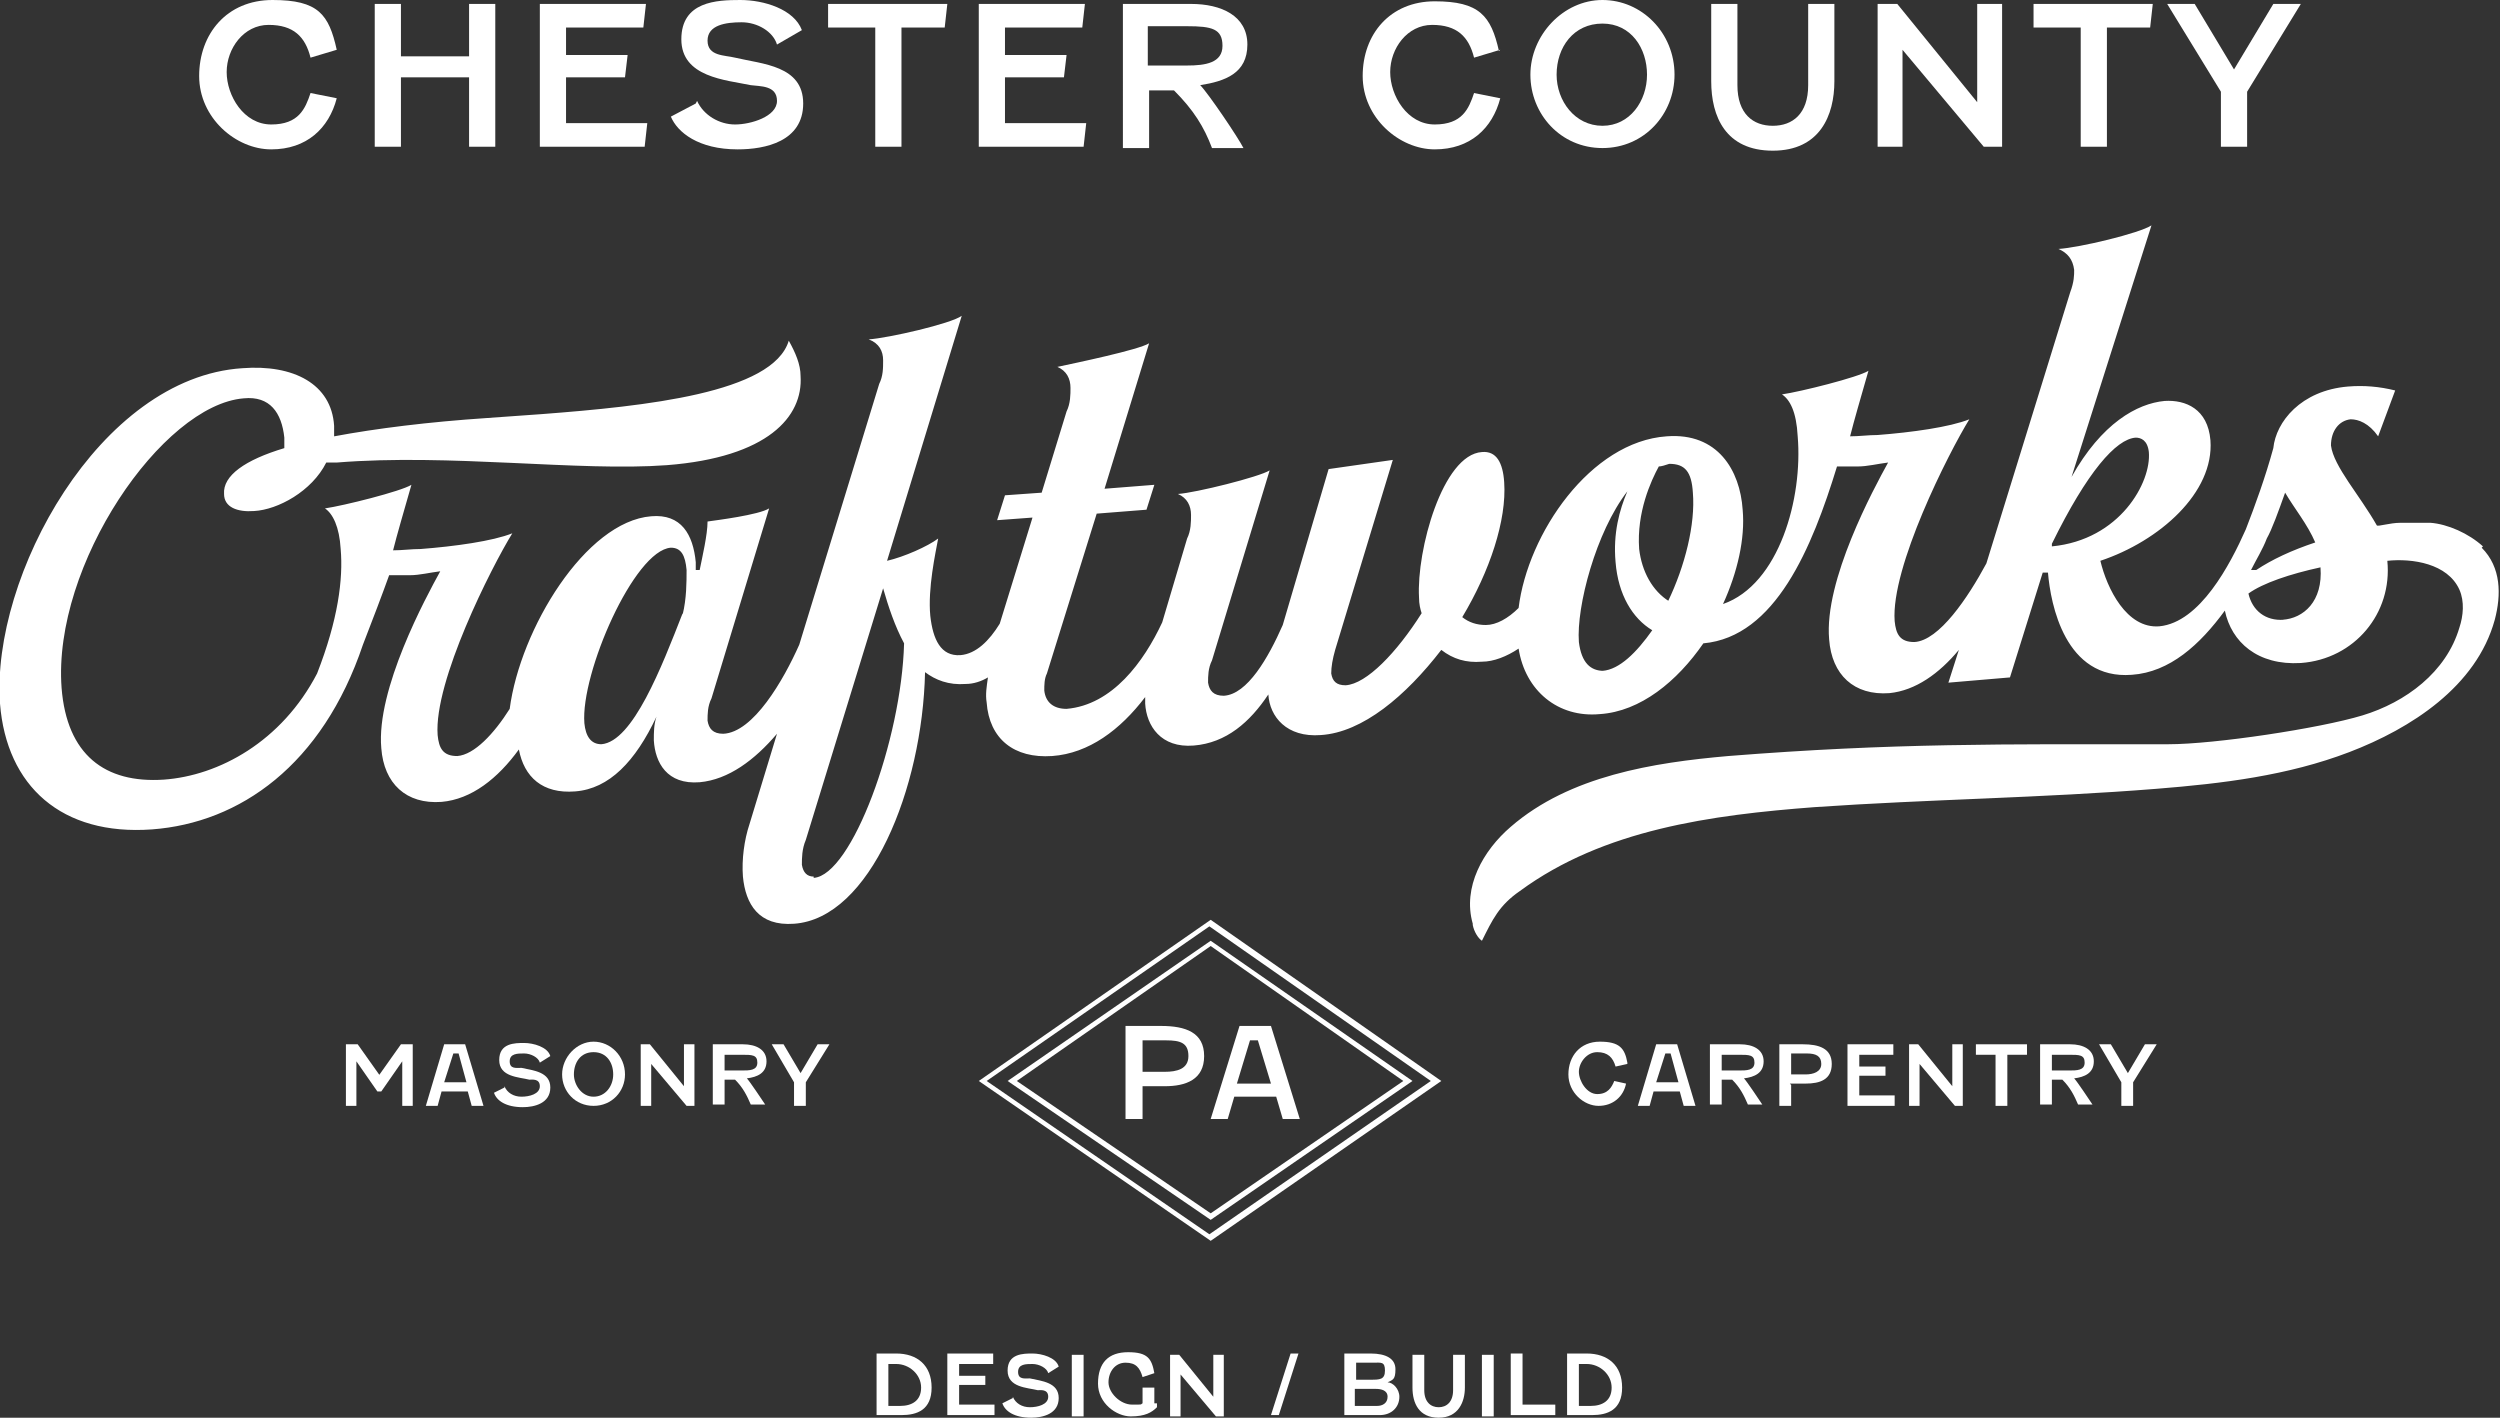 <?xml version="1.0" encoding="UTF-8"?> <svg xmlns="http://www.w3.org/2000/svg" id="Layer_1" version="1.1" viewBox="0 0 190.8 108.2"><rect x="0" y="0" width="190.8" height="108.2" fill="#333333" stroke="none"/><defs><style> .st0 { fill: #fff; } </style></defs><path class="st0" d="M189.5,41.7c-1.1-1-2.7-1.7-4-1.8-.8,0-1.5,0-2.3,0s-1.7.3-1.8.2c-1.3-2.3-3.3-4.5-3.5-6.1,0-1.1.6-1.9,1.5-2,.6,0,1.4.3,2.1,1.3l1.3-3.5c-1.2-.3-2.4-.4-3.6-.3-3.6.3-5.5,2.7-5.7,4.7-.6,2.2-1.4,4.4-2.1,6.2-1.2,2.7-3.5,7.1-6.6,7.4-2.5.2-4-2.9-4.5-5,4.5-1.5,8.7-5.2,8.4-9.2-.2-2.4-1.9-3.1-3.5-3-2.1.2-4.8,1.7-7.1,5.8l6.1-19.2c-.9.6-5.5,1.7-7.1,1.8.7.3,1.1.8,1.2,1.6,0,.4,0,.9-.3,1.7l-6.4,20.7c-1.4,2.6-3.6,5.9-5.5,6-1.1,0-1.4-.6-1.5-1.6-.3-4.1,4.1-12.8,5.7-15.4-1.5.6-4.4,1-7,1.2-.7,0-1.4.1-2.1.1.3-1.2.8-2.9,1.4-5-.8.5-5.2,1.6-6.6,1.8.6.4,1.1,1.3,1.2,3.2.4,4.7-1.4,11.3-5.7,12.8,1.1-2.4,1.7-5,1.5-7.2-.2-3-1.9-5.9-5.8-5.6-5.8.4-10.6,7.4-11.3,13.1-.8.8-1.7,1.3-2.5,1.3-.7,0-1.3-.2-1.8-.6,2.1-3.5,3.4-7.4,3.2-10.3-.1-1.5-.6-2.4-1.7-2.3-3,.2-5,7.5-4.8,11.1,0,.5.1.9.2,1.2-1.9,3-4.2,5.4-5.8,5.5-.7,0-1-.3-1.1-.9,0-.5.1-1.1.3-1.8l4.4-14.5-4.9.7-3.5,11.9c-1.1,2.5-2.7,5.3-4.5,5.4-.8,0-1.1-.4-1.2-1,0-.5,0-1.1.3-1.7l4.4-14.5c-.8.5-5.6,1.7-7,1.8.7.3,1,.9,1,1.6,0,.5,0,1.2-.3,1.8l-1.9,6.4c-1.4,3-3.8,6.3-7.3,6.6-1,0-1.6-.5-1.7-1.4,0-.4,0-.9.2-1.3l3.8-12.2,3.8-.3.6-1.9-3.8.3,3.4-11.1c-.8.5-5.6,1.5-7,1.8.7.3,1,.9,1,1.6,0,.5,0,1.2-.3,1.8l-1.9,6.2-2.8.2-.6,1.9,2.7-.2-2.5,8.1c-.8,1.3-1.8,2.3-3,2.4-1.5.1-2.1-1.2-2.3-3-.2-2.1.4-4.8.6-5.9-.8.6-2.6,1.4-3.9,1.7l5.7-18.7c-.8.6-5.6,1.7-7.1,1.8.8.3,1.1.9,1.1,1.6,0,.6,0,1.2-.3,1.8l-6.1,19.9c-1.2,2.7-3.5,6.7-5.8,6.8-.8,0-1.1-.4-1.2-1,0-.5,0-1.1.3-1.7l4.4-14.5c-.8.5-4,.9-4.7,1,0,1-.4,2.7-.6,3.7h-.3c0-.1,0-.4,0-.6-.2-2.1-1.1-3.7-3.4-3.5-5,.4-10,8.6-10.8,14.7-1.2,1.9-2.7,3.5-4,3.6-1.1,0-1.4-.6-1.5-1.6-.3-4.1,4.1-12.8,5.7-15.4-1.5.6-4.4,1-7,1.2-.7,0-1.4.1-2.1.1.3-1.2.8-2.9,1.4-5-.8.5-5.2,1.6-6.6,1.8.6.4,1.1,1.4,1.2,3.1.2,2.3-.2,5.4-1.8,9.5-2.7,5.2-7.5,7.8-11.7,8.1-4.5.3-7.4-1.9-7.8-7-.7-9.4,7.7-21.6,13.9-22.1,2-.2,2.9,1.1,3.1,3,0,.3,0,.6,0,.8-3,.9-4.7,2.1-4.6,3.5,0,1,1,1.4,2.3,1.3,1.8-.1,4.4-1.5,5.5-3.7h.8c8.6-.7,18.5.7,25.2.2,7.7-.6,10.4-3.7,10.2-6.8,0-.9-.4-1.8-.9-2.7-1.2,4-11,5-18.8,5.6l-4.2.3c-4.5.3-8.5.8-11.7,1.4,0-.3,0-.6,0-.8-.2-3.2-3.1-4.7-7-4.4C7.6,28.8-.7,44,0,53.7c.5,6.3,4.7,10.1,11.6,9.6,6.7-.5,13-4.9,16.1-14.1.7-1.8,1.5-3.9,2-5.3.5,0,1.1,0,1.6,0,.7,0,1.5-.2,2.3-.3-1.1,2-4.9,9-4.5,13.5.2,2.7,1.9,4.3,4.6,4.1,2.3-.2,4.3-1.8,5.9-4,.4,2.1,1.8,3.4,4.3,3.2,2.6-.2,4.6-2.3,6.2-5.7-.2.6-.2,1.2-.2,1.8.1,1.7,1,3.4,3.5,3.2,2.2-.2,4.2-1.7,5.9-3.7l-2.1,6.9c-.4,1.2-.6,2.7-.5,4,.2,2.1,1.2,3.8,3.9,3.6,5.8-.4,9.8-10.3,10-19.2.8.6,1.8,1,3.1.9.6,0,1.2-.2,1.7-.5-.1.7-.2,1.3-.1,1.9.2,2.8,2.1,4.3,5,4.1,2.8-.2,5.2-2,7.1-4.5,0,.2,0,.3,0,.5.1,1.7,1.2,3.4,3.7,3.2,2.5-.2,4.3-1.8,5.7-3.9.1,1.7,1.4,3.3,4,3.1,3.2-.2,6.5-3,9.2-6.5.9.7,1.9,1,3.1.9.9,0,1.9-.4,2.8-1,.5,3.2,3,5.3,6.2,5,3.1-.2,5.9-2.5,7.9-5.4,5.5-.5,8.3-7.3,10.2-13.5.5,0,1,0,1.6,0,.7,0,1.5-.2,2.3-.3-1.1,2-4.9,9-4.5,13.5.2,2.7,1.9,4.3,4.6,4.1,2-.2,3.8-1.5,5.3-3.3l-.8,2.5,4.7-.4,2.5-8c.1,0,.2,0,.4,0,.2,2.4,1.3,8.2,6.4,7.8,2.9-.2,5.2-2.3,7.1-4.9.5,2.4,2.5,4.2,5.8,4,4.1-.3,7-3.8,6.6-7.8,1.9-.2,4.6.2,5.5,2.2.4.9.3,2,0,2.9-1,3.4-4.1,5.7-7.4,6.7s-11.3,2.2-14.8,2.2c-12.7,0-21-.1-33.6.9-5.7.5-12.1,1.5-16.6,5.4-2.1,1.8-3.7,4.6-2.9,7.4,0,0,0,0,0,.1.1.5.4,1,.7,1.2.8-1.6,1.3-2.7,2.9-3.8,6.4-4.7,14.6-5.8,22.5-6.4,8.7-.6,17.4-.7,26.1-1.4,5-.4,10-1,14.7-2.8,4.7-1.8,9.7-5,11.1-10.1.5-1.9.5-4-1-5.5ZM52.1,46.8c-1.6,4.1-3.8,9.8-6.2,10-.8,0-1.2-.6-1.3-1.6-.3-3.8,3.8-13.2,6.6-13.4.8,0,1.1.6,1.2,1.7,0,.9,0,2.2-.3,3.4ZM62.1,66.9c-.5,0-.8-.3-.9-.9,0-.5,0-1.2.3-1.9l5.9-19.2c.4,1.4.9,2.9,1.6,4.2-.2,7.4-4,17.7-6.9,17.9ZM122.4,51.2c-1,0-1.7-.6-1.9-2.2-.2-2.7,1.3-8.4,3.7-11.5-.6,1.4-1.1,3.2-.9,5.4.2,2.5,1.3,4.3,2.8,5.2-1.2,1.7-2.5,3-3.8,3.1ZM127.4,45.9c-1.3-.8-2.1-2.3-2.3-4-.2-2.8.9-5.2,1.5-6.3.2,0,.5-.1.8-.2,1.2,0,1.7.6,1.8,2.2.2,2.4-.6,5.6-1.9,8.3ZM156.6,41.8v-.3c2.7-5.5,4.9-8,6.4-8.1.4,0,.9.2,1,1.1.2,2.3-2.2,6.7-7.4,7.2ZM173,41.1c.4-.7.9-2.1,1.4-3.5.7,1.2,1.7,2.4,2.3,3.8-1.8.6-3.3,1.3-4.5,2.1h-.3s0,0-.1,0c.4-.8.9-1.6,1.2-2.4h0ZM174.3,47.3c-1.4.1-2.4-.7-2.7-2,1.1-.8,3.2-1.5,5.5-2h0c.2,2.6-1.3,3.9-2.9,4Z"></path><g><path class="st0" d="M25.7,3.8l-2,.6c-.4-1.6-1.3-2.5-3.2-2.5s-3.2,1.8-3.2,3.6,1.3,4,3.4,4,2.6-1.2,3-2.4l2,.4c-.6,2.3-2.3,3.9-5,3.9s-5.5-2.4-5.5-5.6S17.3,0,20.8,0s4.3,1.1,4.9,3.8Z"></path><path class="st0" d="M37.8.3v10.9h-2v-5.3h-5.2v5.3h-2V.3h2v4h5.2V.3h2Z"></path><path class="st0" d="M49.2,11.2h-8V.3h8.1l-.2,1.8h-5.9v2.1h4.7l-.2,1.7h-4.5v3.5h6.2l-.2,1.8Z"></path><path class="st0" d="M53.2,7.7c.5,1.1,1.7,1.8,2.9,1.8s3.2-.6,3.2-1.8-1.3-1.1-2-1.2c-1.9-.4-5.3-.6-5.3-3.5s2.7-3,4.5-3,4.1.7,4.7,2.3l-1.9,1.1c-.3-1-1.5-1.7-2.7-1.7s-2.6.2-2.6,1.4,1.3,1.1,2.1,1.3c2.1.5,5.2.6,5.2,3.5s-2.9,3.5-5,3.5c-3,0-4.6-1.3-5.1-2.5l1.9-1Z"></path><path class="st0" d="M63.2.3h9.1l-.2,1.8h-3.3v9.1h-2V2.1h-3.6V.3Z"></path><path class="st0" d="M82.7,11.2h-8V.3h8.1l-.2,1.8h-5.9v2.1h4.7l-.2,1.7h-4.5v3.5h6.2l-.2,1.8Z"></path><path class="st0" d="M85.6.3h5.3c2.3,0,4.3.9,4.3,3.1s-1.7,2.8-3.6,3.1c.6.6,2.9,4,3.3,4.8h-2.4c-.6-1.6-1.4-2.9-2.9-4.4h-1.9v4.4h-2V.3ZM87.6,2v3h3c1.4,0,2.7-.2,2.7-1.5s-.8-1.5-2.7-1.5h-3Z"></path><path class="st0" d="M114.5,3.8l-2,.6c-.4-1.6-1.3-2.5-3.2-2.5s-3.2,1.8-3.2,3.6,1.3,4,3.4,4,2.6-1.2,3-2.4l2,.4c-.6,2.3-2.3,3.9-5,3.9s-5.5-2.4-5.5-5.6,2.1-5.7,5.5-5.7,4.3,1.1,4.9,3.8Z"></path><path class="st0" d="M127.8,5.7c0,3-2.3,5.6-5.5,5.6s-5.5-2.6-5.5-5.6,2.5-5.7,5.5-5.7,5.5,2.5,5.5,5.7ZM118.8,5.7c0,2,1.4,3.9,3.5,3.9s3.4-1.9,3.4-3.9-1.2-3.9-3.4-3.9-3.5,1.8-3.5,3.9Z"></path><path class="st0" d="M132.6.3v6.2c0,2.2,1.2,3.1,2.7,3.1s2.7-.9,2.7-3.1V.3h2v5.9c0,2.6-1.1,5.3-4.7,5.3s-4.7-2.6-4.7-5.3V.3h2Z"></path><path class="st0" d="M152.8.3v10.9h-1.4l-6.2-7.4v7.4h-1.9V.3h1.5l6.1,7.5V.3h1.9Z"></path><path class="st0" d="M155.2.3h9.1l-.2,1.8h-3.3v9.1h-2V2.1h-3.6V.3Z"></path><path class="st0" d="M170.5,5.3l3-5h2.1l-4.1,6.7v4.2h-2v-4.2l-4.1-6.7h2.1l3,5Z"></path></g><g><g><path class="st0" d="M87.2,82.9v2.5h-1.3v-7.1h2.7c1.9,0,3.3.5,3.3,2.3s-1.4,2.3-3,2.3h-1.8ZM87.2,79.4v2.4h1.7c.9,0,1.8-.2,1.8-1.2s-.6-1.2-1.7-1.2h-1.8Z"></path><path class="st0" d="M97.4,83.7h-3.2l-.5,1.7h-1.3l2.2-7.1h2.4l2.2,7.1h-1.3l-.5-1.7ZM94.5,82.7h2.5l-1-3.3h-.6l-1,3.3Z"></path></g><g><path class="st0" d="M28.9,82.1l1.7-2.4h.9v4.7h-.8v-3.4l-1.6,2.3h-.3l-1.6-2.3v3.4h-.8v-4.7h.9l1.7,2.4Z"></path><path class="st0" d="M35.8,83.3h-2.1l-.3,1.1h-.9l1.4-4.7h1.6l1.4,4.7h-.9l-.3-1.1ZM33.9,82.6h1.7l-.6-2.2h-.4l-.7,2.2Z"></path><path class="st0" d="M38.5,82.9c.2.5.7.8,1.3.8s1.4-.2,1.4-.8-.6-.5-.8-.5c-.8-.2-2.3-.2-2.3-1.5s1.2-1.3,1.9-1.3,1.8.3,2,1l-.8.5c-.1-.4-.7-.7-1.2-.7s-1.1,0-1.1.6.5.5.9.5c.9.2,2.2.3,2.2,1.5s-1.2,1.5-2.1,1.5c-1.3,0-2-.5-2.2-1.1l.8-.4Z"></path><path class="st0" d="M47.7,82c0,1.3-1,2.4-2.4,2.4s-2.4-1.1-2.4-2.4,1.1-2.5,2.4-2.5,2.4,1.1,2.4,2.5ZM43.8,82c0,.8.6,1.7,1.5,1.7s1.5-.8,1.5-1.7-.5-1.7-1.5-1.7-1.5.8-1.5,1.7Z"></path><path class="st0" d="M53,79.7v4.7h-.6l-2.7-3.2v3.2h-.8v-4.7h.7l2.6,3.2v-3.2h.8Z"></path><path class="st0" d="M54.4,79.7h2.3c1,0,1.8.4,1.8,1.3s-.7,1.2-1.5,1.3c.2.2,1.2,1.7,1.4,2h-1.1c-.3-.7-.6-1.3-1.2-1.9h-.8v1.9h-.9v-4.7ZM55.3,80.4v1.3h1.3c.6,0,1.2,0,1.2-.6s-.4-.6-1.2-.6h-1.3Z"></path><path class="st0" d="M61.1,81.9l1.3-2.2h.9l-1.8,2.9v1.8h-.9v-1.8l-1.7-2.9h.9l1.3,2.2Z"></path></g><g><path class="st0" d="M124.2,81.2l-.9.2c-.2-.7-.6-1.1-1.4-1.1s-1.4.8-1.4,1.5.6,1.7,1.4,1.7,1.1-.5,1.3-1l.9.2c-.2,1-1,1.7-2.1,1.7s-2.3-1-2.3-2.4.9-2.5,2.4-2.5,1.9.5,2.1,1.6Z"></path><path class="st0" d="M128.3,83.3h-2.1l-.3,1.1h-.9l1.4-4.7h1.6l1.4,4.7h-.9l-.3-1.1ZM126.4,82.6h1.7l-.6-2.2h-.4l-.7,2.2Z"></path><path class="st0" d="M130.5,79.7h2.3c1,0,1.8.4,1.8,1.3s-.7,1.2-1.5,1.3c.2.2,1.2,1.7,1.4,2h-1.1c-.3-.7-.6-1.3-1.2-1.9h-.8v1.9h-.9v-4.7ZM131.4,80.4v1.3h1.3c.6,0,1.2,0,1.2-.6s-.4-.6-1.2-.6h-1.3Z"></path><path class="st0" d="M136.7,82.8v1.6h-.9v-4.7h1.8c1.2,0,2.2.3,2.2,1.5s-.9,1.5-2,1.5h-1.2ZM136.7,80.4v1.6h1.1c.6,0,1.2-.2,1.2-.8s-.4-.8-1.1-.8h-1.2Z"></path><path class="st0" d="M144.4,84.4h-3.4v-4.7h3.5v.8h-2.6v.9h2v.7h-2v1.5h2.7v.8Z"></path><path class="st0" d="M149.8,79.7v4.7h-.6l-2.7-3.2v3.2h-.8v-4.7h.7l2.6,3.2v-3.2h.8Z"></path><path class="st0" d="M150.8,79.7h3.9v.8h-1.5v3.9h-.9v-3.9h-1.5v-.8Z"></path><path class="st0" d="M155.7,79.7h2.3c1,0,1.8.4,1.8,1.3s-.7,1.2-1.5,1.3c.2.2,1.2,1.7,1.4,2h-1.1c-.3-.7-.6-1.3-1.2-1.9h-.8v1.9h-.9v-4.7ZM156.6,80.4v1.3h1.3c.6,0,1.2,0,1.2-.6s-.4-.6-1.2-.6h-1.3Z"></path><path class="st0" d="M162.4,81.9l1.3-2.2h.9l-1.8,2.9v1.8h-.9v-1.8l-1.7-2.9h.9l1.3,2.2Z"></path></g><path class="st0" d="M92.4,94.7l-17.7-12.2,17.7-12.3,17.6,12.3-17.6,12.2ZM75.3,82.5l17,11.7,16.9-11.7-16.9-11.8-17,11.8Z"></path><path class="st0" d="M92.4,93.1l-15.5-10.6,15.5-10.7,15.4,10.7-15.4,10.6ZM77.6,82.5l14.8,10.1,14.7-10.1-14.7-10.3-14.8,10.3Z"></path></g><g><path class="st0" d="M66.9,108v-4.7h1.5c1.6,0,2.7.9,2.7,2.6s-1.1,2.1-2.3,2.1h-1.9ZM67.8,107.3h.9c.9,0,1.6-.4,1.6-1.4s-.9-1.8-1.9-1.8h-.6v3.2Z"></path><path class="st0" d="M75.7,108h-3.4v-4.7h3.5v.8h-2.6v.9h2v.7h-2v1.5h2.7v.8Z"></path><path class="st0" d="M77.3,106.6c.2.5.7.8,1.3.8s1.4-.2,1.4-.8-.6-.5-.8-.5c-.8-.2-2.3-.2-2.3-1.5s1.2-1.3,1.9-1.3,1.8.3,2,1l-.8.5c-.1-.4-.7-.7-1.2-.7s-1.1,0-1.1.6.5.5.9.5c.9.2,2.2.3,2.2,1.5s-1.2,1.5-2.1,1.5c-1.3,0-2-.5-2.2-1.1l.8-.4Z"></path><path class="st0" d="M82.7,103.4v4.7h-.9v-4.7h.9Z"></path><path class="st0" d="M83.8,105.6c0-1.6.8-2.4,2.3-2.4s1.8.5,2,1.6l-.9.3c-.2-.7-.5-1.1-1.3-1.1s-1.3.7-1.3,1.5.9,1.7,1.8,1.7.6,0,.8-.1v-1.2h.9v1.2h.2v.3c-.4.4-.9.7-2,.7s-2.5-1-2.5-2.5Z"></path><path class="st0" d="M93.4,103.4v4.7h-.6l-2.7-3.2v3.2h-.8v-4.7h.7l2.6,3.2v-3.2h.8Z"></path><path class="st0" d="M97.6,108h-.6l1.5-4.7h.6l-1.5,4.7Z"></path><path class="st0" d="M102.6,108v-4.7h2c1.2,0,1.9.4,1.9,1.2s-.2.8-.6,1c.4,0,.9.5.9,1.1,0,.8-.6,1.4-1.5,1.4h-2.6ZM103.5,104.1v1.2h1.1c.7,0,1.1,0,1.1-.7s-.3-.6-.9-.6h-1.3ZM103.5,107.3h1.6c.4,0,.8-.2.8-.7s-.5-.6-.9-.6h-1.6v1.3Z"></path><path class="st0" d="M108.7,103.4v2.7c0,.9.5,1.3,1.1,1.3s1.1-.4,1.1-1.3v-2.7h.9v2.5c0,1.1-.5,2.3-2,2.3s-2-1.1-2-2.3v-2.5h.9Z"></path><path class="st0" d="M114,103.4v4.7h-.9v-4.7h.9Z"></path><path class="st0" d="M118.6,108h-3.3v-4.7h.9v3.9h2.5v.8Z"></path><path class="st0" d="M119.6,108v-4.7h1.5c1.6,0,2.7.9,2.7,2.6s-1.1,2.1-2.3,2.1h-1.9ZM120.5,107.3h.9c.9,0,1.6-.4,1.6-1.4s-.9-1.8-1.9-1.8h-.6v3.2Z"></path></g></svg> 